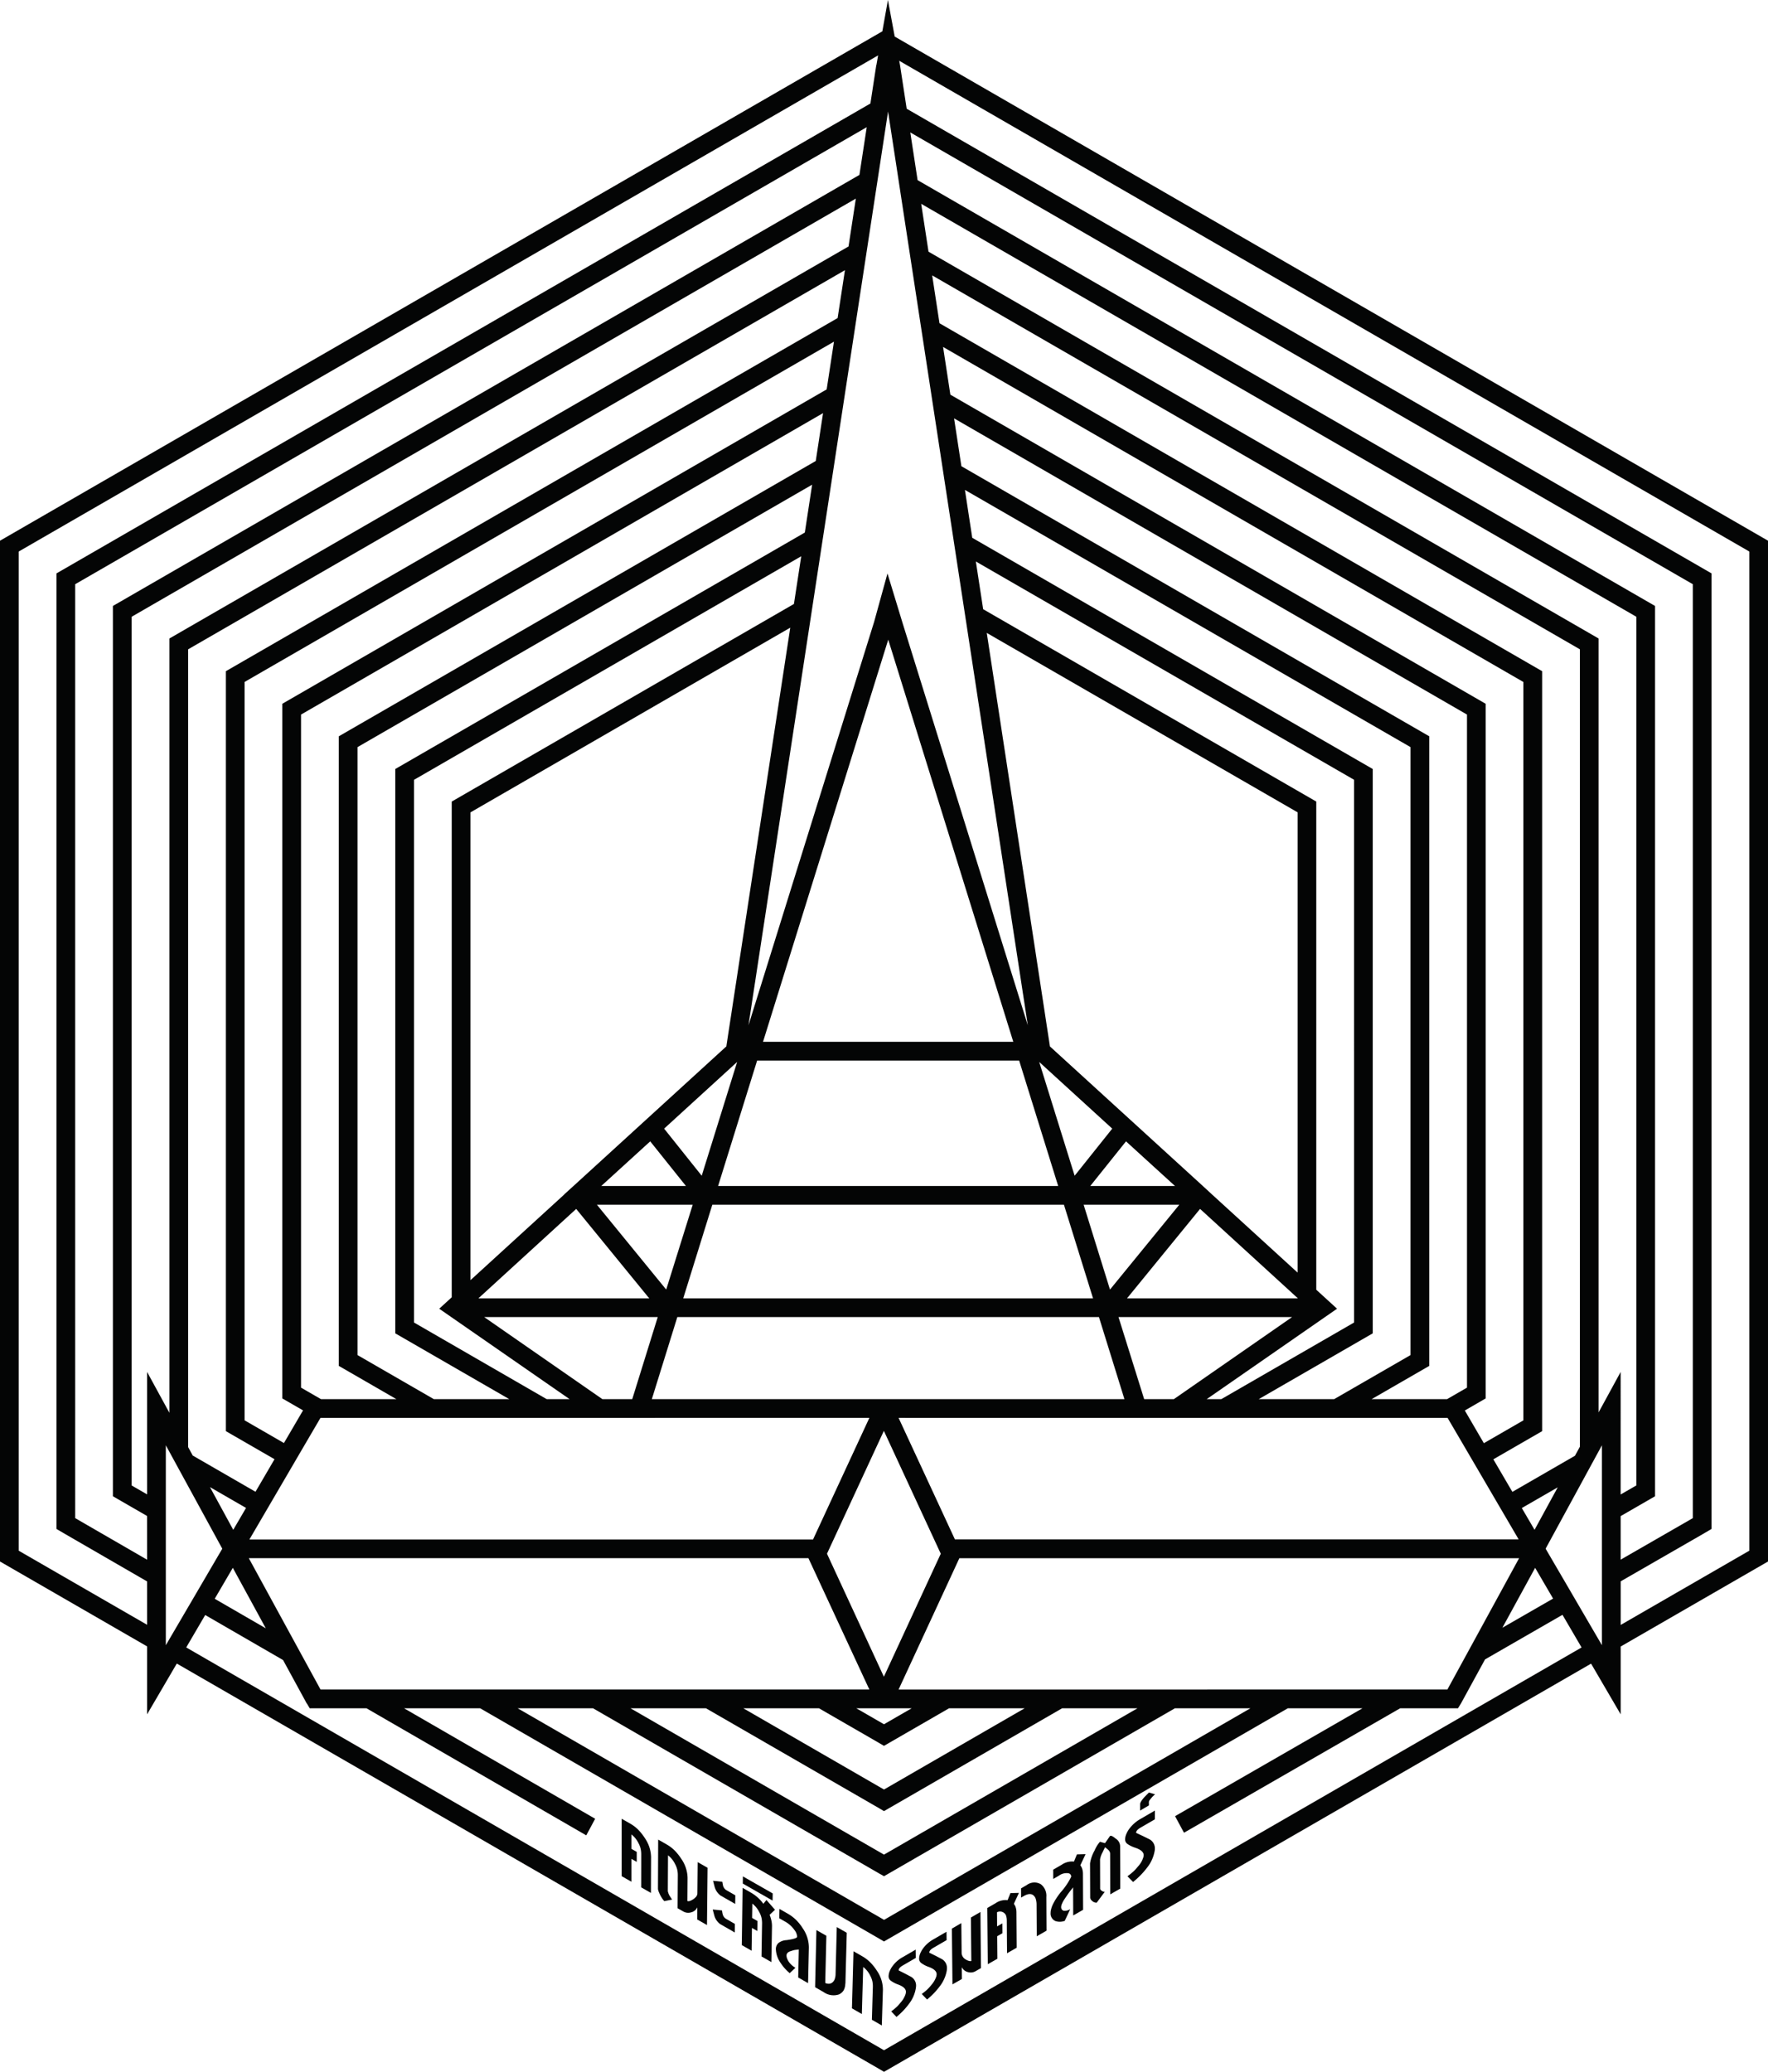 <svg xmlns="http://www.w3.org/2000/svg" width="221.959" height="260.115" viewBox="0 0 221.959 260.115">
  <g id="Group_838" data-name="Group 838" transform="translate(-312.489 -86.338)">
    <path id="Path_693" data-name="Path 693" d="M424.813,90.93l-.852-4.592-.7,3.933L312.489,154.224V282.382l18.467,10.659v8.527l3.729-6.373,88.206,50.913.578.344,88.767-51.247,3.716,6.362v-8.509l18.5-10.677V154.224Zm-.978,10.34.143-.936.17,1.117.917,5.989.454,2.976.918,6.01.456,2.976.918,6.009.456,2.976.917,5.991.454,2.976.92,6.009.454,2.976.92,6.01.454,2.976.917,5.991.456,2.976,7.763,50.77-15.7-50.436-1.817-5.964-.1-.33-.065.235-1.616,5.86-15.769,50.635,7.854-51.422.454-2.976.915-5.989.456-2.976.918-6.01.454-2.974.918-6.009.454-2.976.915-5.989.454-2.976.918-6.01.454-2.974.918-6.01.456-2.974Zm3.851,7.684-.915-5.989,98.237,56.719V276.938l-9.058,5.214v-5.469l4.319-2.493V162.415Zm-3.924,110.534h16.673l4.9,15.75H402.641l4.9-15.75Zm-15.481-2.351L424,166.646l15.7,50.49H408.281Zm15.186,93.872-17.663-10.2h9.5l7.582,4.376.578.343,8.173-4.719h9.492Zm22.364-10.2h9.461l-31.826,18.374-31.824-18.374h9.474l21.772,12.568.578.344Zm-22.364,2.007-3.476-2.007h6.952Zm-.014-5.967-1.408-3.046-3.453-7.463-1.706-3.689-.576-1.245,1.672-3.61.988-2.134,4.482-9.682,4.489,9.694.992,2.142,1.663,3.591-.587,1.268-1.713,3.7-3.446,7.451Zm-24-59.26-3.327,10.652-8.7-10.652Zm-11.482-2.351,6.148-5.605,4.484,5.605Zm72.569,2.351-8.7,10.652-3.309-10.652Zm-11.176-2.351,4.486-5.605L460,235.237Zm3.544,16.456H474.7L459.856,262h-3.725l-.689-2.206ZM453.654,262H394.322l.151-.488,3.049-9.82h52.931l2.891,9.312Zm19.886-12.657H453.979l9.169-11.23L474.7,248.675l.73.669Zm-23.828,0H398.264l3.652-11.755h44.142Zm-55.716,0H372.549l.328-.3,11.949-10.928Zm-16.526,2.35h17.593l-2.676,8.616L391.861,262h-3.743l-12.37-8.588-2.475-1.72ZM394.7,264.352h26.931l-4.694,10.132-.988,2.134-1.388,3H343.8l1.621-2.777,1.186-2.03,2.389-4.088,1.184-2.029,2.4-4.1.138-.237H394.7Zm35.3,10.137-4.7-10.137,22.239.005,4.7,0,9.49,0,4.7,0,9.461,0,4.7,0,9.467,0,4.167,0,.135.228,2.4,4.1,1.186,2.029,2.389,4.086,1.187,2.029,1.621,2.773H432.369l-1.383-2.985Zm66.386-11.065L499,261.911V174.694l-67.2-38.806-.915-5.991,72.856,42.065v92.7l-4.965,2.866Zm.271-87.375v84.505l-2.5,1.446h-9.47l7.237-4.177V178.78l-58.74-33.91-.918-6.007Zm-7.088,4.088v76.33L479.979,262h-9.467l14.315-8.263V182.886l-50.28-29.029-.918-6.01Zm-7.088,4.1V252.38L465.813,262H463.98l16.365-11.355-2.608-2.384V186.973l-41.819-24.151L435,156.832Zm-7.088,4.088v57.786L464.649,236.3l-1.157-1.067L444.3,217.715,436.371,165.8Zm-23.27,39.712-4.721,5.913-4.448-14.286Zm-51.539,5.913-4.719-5.913,9.167-8.373Zm3.092-16.239-19.186,17.522-1.157,1.049v.018l-11.777,10.76V188.329L411.7,165.14ZM369.2,186.973v62.238l-1.569,1.435L384,262h-2.873l-16.661-9.621V184.242l48.612-28.068-.917,5.991Zm-7.088-4.088v70.852L376.427,262h-9.468l-9.587-5.533v-76.33l57.074-32.948-.918,6.01Zm-7.088-4.106v79.044L362.256,262h-9.467l-2.506-1.446V176.05l65.534-37.845-.916,6.009Zm-7.09-4.086v87.217l2.6,1.5-2.4,4.1-4.941-2.854v-92.7l73.993-42.722-.915,5.991Zm-7.088-4.088v95.41l6.107,3.524-2.389,4.088-7.879-4.549-.577-1.058V167.859l82.457-47.6-.918,6.01Zm2.531,105.051-1.605,2.746-2.925-5.361Zm2.482,15.115-6.414-3.709,2.273-3.885Zm-.482-5.781-1.652-3.026h70.255l1.083,2.335,3.465,7.47,1.724,3.716,1.378,2.97h-68.9l-.788-1.444-.029-.052-2.147-3.93Zm41.561,15.818,35.954,20.759.578.326,36.525-21.086h9.479l-46,26.565-46-26.565Zm77.128-2.351H425.3l1.374-2.97,1.713-3.7,3.449-7.452,1.094-2.368H503.2L501.545,285l-4.335,7.94-2.168,3.969-.038.07-.807,1.476H464.064Zm41.147-15.28,2.255,3.86L501.1,290.7Zm-.073-4.775-1.6-2.733,4.511-2.6Zm-2.784-4.762-2.389-4.088,6.127-3.537v-95.41l-75.659-43.683-.918-6.01,81.316,46.946V267.97l-.619,1.134Zm-171.4,16.688-16.115-9.3V155.58L422.729,93.292l-.215,1.22H422.5l-.072.47-.665,4.351L319.577,158.328V278.294l1.177.689,10.2,5.9Zm0-8.172-9.027-5.219V159.684L421.3,102.306l-.917,5.991-93.721,54.118V274.19l4.288,2.477Zm0-8.2-1.939-1.119V163.771l90.917-52.5-.918,6.009-85.26,49.22v97.213l-2.8-5.13Zm2.877,18.036-.526.9v-25.1l.448.82,1.191,2.183,4.358,7.983,1.091,2-.588,1-2.4,4.107-1.182,2.023-.009.013Zm89.635,51.749-87.6-50.57,2.382-4.07,9.775,5.653,2.839,5.207.126.235h.018l.362.615H358.5l27.585,15.95.036-.056,1.085-2.025-23.991-13.87h9.554l50.117,28.934.578.343,50.7-29.277h9.372l-23.527,13.545,1.121,2.079,27.137-15.624h7.26l.38-.615,2.983-5.46.034-.061,9.723-5.6.011.02,2.385,4.08ZM513.6,275.328v17.561l-.518-.886L510.7,287.92l-.011-.018-1.187-2.038-2.384-4.082-.588-1.01,1.082-1.987,4.342-7.974,1.227-2.253.42-.769Zm-.42-11.666V166.5l-84.123-48.563-.918-6.009,89.778,51.842V272.834l-1.968,1.135V258.584ZM532.1,281.026l-16.146,9.321v-5.474l10.233-5.89,1.175-.689V158.328L426.316,99.989l-.836-5.478-.1-.543L532.1,155.58Z" transform="translate(0 0)" fill="#040505"/>
    <path id="Path_694" data-name="Path 694" d="M358.073,215.018a4.848,4.848,0,0,0-1.012-.768l-1.058-.6v7.207l1.223.7,0-2.626v-.247l.669.382,0-1.257-.669-.384,0-1.808a3.106,3.106,0,0,1,.882,1.089,2.837,2.837,0,0,1,.276.708,3.214,3.214,0,0,1,.075.719l0,1.51-.005,2.62,1.223.7.009-2.615.007-1.876a4.355,4.355,0,0,0-.769-2.377A6.747,6.747,0,0,0,358.073,215.018Z" transform="translate(34.533 101.031)" fill="#040505"/>
    <path id="Path_695" data-name="Path 695" d="M363.492,221.834a.725.725,0,0,1-.136.416,1.416,1.416,0,0,1-.133.143,1.717,1.717,0,0,1-.257.206c-.33.215-.574.287-.728.215l.007-.985.014-1.894a4.308,4.308,0,0,0-.762-2.375,6.691,6.691,0,0,0-.854-1.08,4.807,4.807,0,0,0-1.013-.769l-1.062-.606-.02,4.59-.007,1.623a1.6,1.6,0,0,0,.1.344c.056.136.118.276.192.422a3.878,3.878,0,0,0,.244.416,2.428,2.428,0,0,0,.264.334l.986-.2-.118-.156-.129-.2a1.893,1.893,0,0,1-.3-.7l.005-1.171.018-3.329a3.086,3.086,0,0,1,.883,1.089,2.853,2.853,0,0,1,.274.708,3.208,3.208,0,0,1,.074.719l-.011,1.528-.016,2.6.7.4a1.244,1.244,0,0,0,1.008.115,1.123,1.123,0,0,0,.766-.624l-.012,1.521,1.228.7.025-2.581.047-4.611-1.238-.707Z" transform="translate(36.548 102.19)" fill="#040505"/>
    <path id="Path_696" data-name="Path 696" d="M363.639,218.54l-.032-.169-.05-.26-1.157-.12.2.771a2.03,2.03,0,0,0,.735,1.076l1.844,1.056.014-1.083-1.153-.66A.958.958,0,0,1,363.639,218.54Z" transform="translate(39.609 104.479)" fill="#040505"/>
    <path id="Path_697" data-name="Path 697" d="M363.614,220.542a.476.476,0,0,1-.013-.054.273.273,0,0,1-.02-.09l-.048-.283-.7-.07-.459-.045.2.757a1.986,1.986,0,0,0,.734,1.073l1.837,1.055.014-1.076-1.148-.658A.955.955,0,0,1,363.614,220.542Z" transform="translate(39.592 106.074)" fill="#040505"/>
    <path id="Path_698" data-name="Path 698" d="M367.506,220.009l-.386.475a4.962,4.962,0,0,0-1.539-1.388l-1.069-.612-.065,4.626-.038,2.56,1.234.708.039-2.554.005-.31.674.387.02-1.254-.676-.387.029-1.8a3.111,3.111,0,0,1,.883,1.092,2.84,2.84,0,0,1,.271.708,3.217,3.217,0,0,1,.068.717l-.027,1.569-.041,2.549,1.236.71.045-2.543.034-1.933a3.188,3.188,0,0,0-.075-.735,4.682,4.682,0,0,0-.224-.725l.678-.635Z" transform="translate(41.204 104.871)" fill="#040505"/>
    <path id="Path_699" data-name="Path 699" d="M368.237,219.82l-3.744-2.138-.013.9,3.74,2.138Z" transform="translate(41.261 104.234)" fill="#040505"/>
    <path id="Path_700" data-name="Path 700" d="M369.34,221.347a5.057,5.057,0,0,0-1.022-.775l-1.073-.613-.022,1.173.714.407a3.509,3.509,0,0,1,1.186,1.062,1.5,1.5,0,0,1,.344.854c-.022.167-.474.307-1.354.423a1.786,1.786,0,0,0-.987.355,1,1,0,0,0-.19.237,1.035,1.035,0,0,0-.142.518,3.224,3.224,0,0,0,.6,1.754,5.66,5.66,0,0,0,1.139,1.281l.716-.674a2.712,2.712,0,0,1-.793-.7,2.022,2.022,0,0,1-.249-.466,1.071,1.071,0,0,1-.075-.391.512.512,0,0,1,.319-.447.932.932,0,0,1,.084-.047l.486-.156a3.188,3.188,0,0,1,.38-.056,2.207,2.207,0,0,0,.273-.039l-.02.992-.054,2.527,1.239.712.056-2.522.043-1.951a4.219,4.219,0,0,0-.743-2.375A5.806,5.806,0,0,0,369.34,221.347Z" transform="translate(43.097 106.041)" fill="#040505"/>
    <path id="Path_701" data-name="Path 701" d="M372.111,227.173a1.8,1.8,0,0,1-.079.491c-.014.047-.025.1-.043.14a1.045,1.045,0,0,1-.291.391.749.749,0,0,1-.407.151,1,1,0,0,1-.477-.1l.03-1.266.111-4.658-1.25-.716-.106,4.656-.057,2.516,1.067.613a2.141,2.141,0,0,0,1.907.3,1.3,1.3,0,0,0,.622-.545,1.819,1.819,0,0,0,.19-.732c.005-.057.018-.106.02-.167l.167-6.3-1.254-.717Z" transform="translate(45.278 107.049)" fill="#040505"/>
    <path id="Path_702" data-name="Path 702" d="M374.42,224.317a4.847,4.847,0,0,0-1.026-.778l-1.08-.617-.126,4.671-.068,2.495,1.245.716.07-2.491.1-3.415a3.041,3.041,0,0,1,.883,1.094,2.781,2.781,0,0,1,.267.708,3.124,3.124,0,0,1,.059.717l-.048,1.621-.073,2.484,1.246.716.077-2.472.061-1.993a4.177,4.177,0,0,0-.732-2.373A6.6,6.6,0,0,0,374.42,224.317Z" transform="translate(47.324 108.393)" fill="#040505"/>
    <path id="Path_703" data-name="Path 703" d="M377.436,226.179l-.694-.366-.791-.4c0-.208.158-.407.483-.6l1.663-.965-.013-1.044-1.689.981a3.971,3.971,0,0,0-.725.536,4.126,4.126,0,0,0-.54.621,2.942,2.942,0,0,0-.334.637,1.736,1.736,0,0,0-.109.6.688.688,0,0,0,.289.536,3.6,3.6,0,0,0,.8.432c.719.246,1.08.56,1.085.943a1.1,1.1,0,0,1-.05.317,2.985,2.985,0,0,1-.587,1.008c-.1.127-.2.239-.282.335a3.013,3.013,0,0,1-.282.285,6.7,6.7,0,0,1-.644.522l.662.7a10.4,10.4,0,0,0,.87-.811,8.821,8.821,0,0,0,.7-.836,4.365,4.365,0,0,0,.857-1.953,2.44,2.44,0,0,0,.032-.337A1.263,1.263,0,0,0,377.436,226.179Z" transform="translate(49.359 108.305)" fill="#040505"/>
    <path id="Path_704" data-name="Path 704" d="M379.6,224.949l-.7-.368-.8-.395q0-.315.49-.6l1.684-.976-.013-1.053-1.709.994a4.008,4.008,0,0,0-1.281,1.169,2.966,2.966,0,0,0-.339.642,1.769,1.769,0,0,0-.111.6.687.687,0,0,0,.291.54,3.684,3.684,0,0,0,.811.434c.726.244,1.091.558,1.1.945a1.107,1.107,0,0,1-.045.3,3.04,3.04,0,0,1-.6,1.035c-.1.127-.2.24-.285.337a3.577,3.577,0,0,1-.285.289,6.95,6.95,0,0,1-.653.527l.667.7a10.361,10.361,0,0,0,.882-.82,8.682,8.682,0,0,0,.71-.841,4.437,4.437,0,0,0,.882-1.989,2.418,2.418,0,0,0,.02-.321A1.26,1.26,0,0,0,379.6,224.949Z" transform="translate(51.054 107.308)" fill="#040505"/>
    <path id="Path_705" data-name="Path 705" d="M382.7,220.172l-1.2.7.047,4.871.007.585a.59.59,0,0,1-.326-.018,1.845,1.845,0,0,1-.371-.169l-.047-.025a1,1,0,0,1-.472-.753l-.039-3.792-1.187.691.052,4.857.023,2.143,1.186-.676-.016-1.487a1.149,1.149,0,0,0,.746.615,1.337,1.337,0,0,0,.533.048,1.225,1.225,0,0,0,.441-.149l.687-.391-.021-2.17Z" transform="translate(52.877 106.21)" fill="#040505"/>
    <path id="Path_706" data-name="Path 706" d="M384.5,218.862l-.359.89a2.21,2.21,0,0,0-1.509.38l-1.036.6.045,4.88.02,2.176,1.2-.685-.018-2.185-.005-.642.656-.378-.009-1.236-.658.378-.014-1.772a.828.828,0,0,1,.872.07.736.736,0,0,1,.276.382,2.132,2.132,0,0,1,.083.619l.014,1.878.018,2.194,1.209-.691-.016-2.2-.016-2.235a2.081,2.081,0,0,0-.09-.628,1.4,1.4,0,0,0-.235-.448l.639-1.374Z" transform="translate(54.842 105.151)" fill="#040505"/>
    <path id="Path_707" data-name="Path 707" d="M387.132,219.934a1.818,1.818,0,0,0-.716-1.62,1.6,1.6,0,0,0-1.76.129l-.7.405.007,1.159.35-.2c.527-.307.94-.323,1.232-.05a.972.972,0,0,1,.266.445,2.575,2.575,0,0,1,.095.739l.011,1.7.014,2.219,1.223-.7-.013-2.226Z" transform="translate(56.718 104.571)" fill="#040505"/>
    <path id="Path_708" data-name="Path 708" d="M389.328,216.157l-.37.9a2.3,2.3,0,0,0-1.546.4l-1.062.617.007,1.166.707-.411a1.627,1.627,0,0,1,1.187-.308.417.417,0,0,1,.357.445,8.636,8.636,0,0,1-1.316,1.948,8.292,8.292,0,0,0-.958,1.464,3.136,3.136,0,0,0-.276.807,1.552,1.552,0,0,0-.031.307,1.018,1.018,0,0,0,.626,1.042,1.774,1.774,0,0,0,1.15-.036l.685-1.471a1.273,1.273,0,0,1-.8.21.418.418,0,0,1-.255-.174.511.511,0,0,1-.084-.3,1.033,1.033,0,0,1,.09-.378,3.53,3.53,0,0,1,.294-.561l.474-.7c.151-.2.273-.364.371-.486s.187-.235.267-.348l.007,1.282.009,2.251,1.241-.708-.009-2.26-.009-2.24a2.151,2.151,0,0,0-.09-.637,1.465,1.465,0,0,0-.237-.454l.658-1.4Z" transform="translate(58.36 102.999)" fill="#040505"/>
    <path id="Path_709" data-name="Path 709" d="M392.563,216.122a1.141,1.141,0,0,0-.56-.929c-.093-.077-.176-.14-.247-.19a1.164,1.164,0,0,0-.2-.118.337.337,0,0,0-.257-.029l-.635.911-.631-.176a3.882,3.882,0,0,0-.674,1.094,4.634,4.634,0,0,0-.57,1.623l.011,3.053.005,1.272a.515.515,0,0,0,.1.233,1.146,1.146,0,0,0,.2.2.779.779,0,0,0,.253.133.639.639,0,0,0,.269.032l1-1.349-.124-.018-.131-.048c-.212-.113-.317-.23-.317-.348l0-.83-.009-2.843a2.715,2.715,0,0,1,.316-.882l.169-.355.142-.285.2.161c.052.043.095.079.125.109a.848.848,0,0,1,.239.274.548.548,0,0,1,.072.246l.007,2.846.005,2.283,1.257-.717,0-2.292Z" transform="translate(60.549 101.979)" fill="#040505"/>
    <path id="Path_710" data-name="Path 710" d="M393.158,215.231l1.82-1.055v-1.1l-1.849,1.076a4.466,4.466,0,0,0-1.39,1.248,3.144,3.144,0,0,0-.371.68,1.772,1.772,0,0,0-.127.631.685.685,0,0,0,.3.558,3.709,3.709,0,0,0,.866.438c.778.242,1.166.565,1.166.969a1.139,1.139,0,0,1-.032.224,2.958,2.958,0,0,1-.678,1.189c-.111.136-.215.257-.31.361a3.907,3.907,0,0,1-.31.307,7.594,7.594,0,0,1-.707.565l.708.721a11.286,11.286,0,0,0,.958-.875,9.778,9.778,0,0,0,.773-.895,4.62,4.62,0,0,0,.985-2.192,2.235,2.235,0,0,0,.014-.244,1.269,1.269,0,0,0-.75-1.193l-.75-.371-.856-.4Q392.624,215.543,393.158,215.231Z" transform="translate(62.497 100.577)" fill="#040505"/>
    <path id="Path_711" data-name="Path 711" d="M392.845,212.371c-.37.414-.552.71-.552.89v.814l1.1-.642,0-.43a.446.446,0,0,1,.1-.24,3.885,3.885,0,0,1,.287-.352.426.426,0,0,1,.072-.084c.031-.025.063-.054.1-.088a.584.584,0,0,1,.117-.117,1.071,1.071,0,0,0,.1-.081l-.771-.231Z" transform="translate(63.332 99.574)" fill="#040505"/>
  </g>
</svg>
